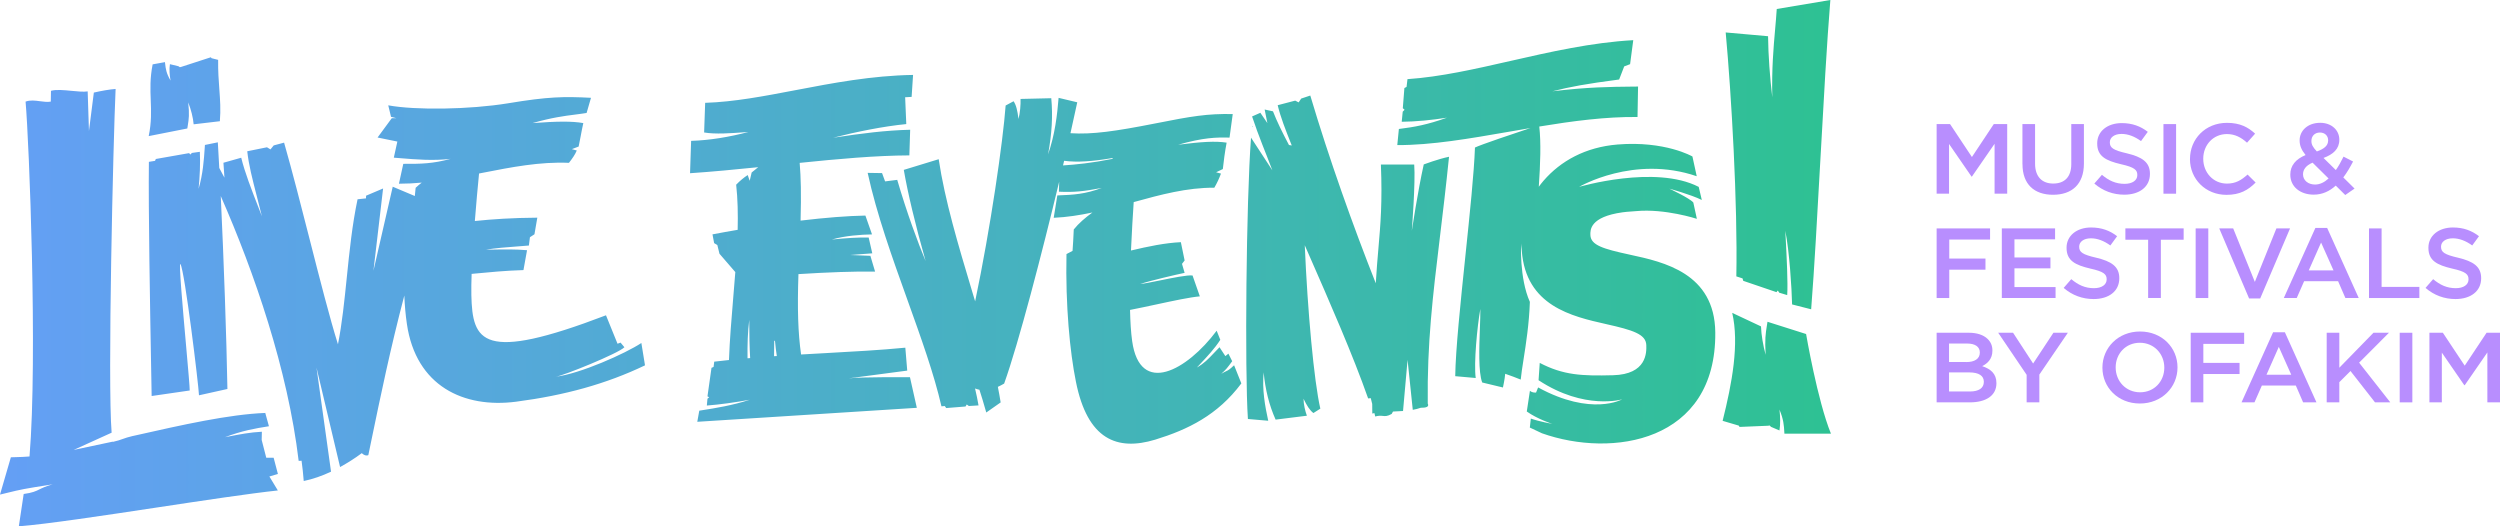 <?xml version="1.0" encoding="UTF-8"?> <svg xmlns="http://www.w3.org/2000/svg" width="304" height="64" viewBox="0 0 304 64" fill="none"><path fill-rule="evenodd" clip-rule="evenodd" d="M211.892 33.852L211.143 33.609L211.138 33.614C211.309 24.812 210.538 11.473 209.844 3.946L214.996 4.404C215.024 6.722 215.222 9.459 215.508 11.827C215.437 8.287 215.657 5.796 215.855 3.562V3.561V3.561C215.93 2.716 216.002 1.907 216.053 1.093L222.571 0C222.148 5.155 221.754 12.281 221.361 19.368C220.992 26.044 220.624 32.684 220.237 37.61L217.919 37.019C217.87 34.977 217.595 30.612 217.094 28.057C217.107 28.34 217.125 28.671 217.144 29.037V29.037L217.144 29.038C217.254 31.152 217.423 34.406 217.325 35.883L216.351 35.59L216.185 35.325L216.015 35.524L211.98 34.15L211.892 33.852ZM198.153 30.96C194.955 30.27 193.441 29.812 193.392 28.592L193.392 28.589C193.369 27.979 193.311 26.372 197.311 25.816C197.657 25.766 198.011 25.741 198.365 25.717L198.365 25.717C198.557 25.703 198.749 25.69 198.94 25.673C202.452 25.341 206.338 26.611 206.338 26.611L205.909 24.63C205.49 24.105 202.986 22.941 202.986 22.941C202.986 22.941 205.578 23.647 206.938 24.315L206.564 22.726C201.269 19.999 192.016 22.726 192.016 22.726C192.016 22.726 198.665 18.807 206.322 21.429L205.799 19.028C205.799 19.028 202.479 17.102 196.7 17.571C192.775 17.891 189.77 19.585 187.706 21.964C187.496 22.207 187.304 22.455 187.117 22.709C187.309 19.911 187.397 17.361 187.177 15.386C191.201 14.724 195.252 14.183 199.122 14.227L199.188 10.524L198.911 10.527L198.485 10.531L198.483 10.531C195.826 10.558 193.035 10.586 188.762 11.103C190.986 10.54 192.852 10.198 196.887 9.668L197.503 8.074L198.219 7.803L198.604 4.884C193.509 5.171 188.522 6.307 183.708 7.404C179.364 8.394 175.162 9.352 171.148 9.624L171.038 10.568L170.774 10.706L170.581 13.156L170.796 13.349L170.57 13.581L170.449 14.806C172.128 14.795 174.126 14.602 175.948 14.31C173.581 15.159 172.051 15.441 170.103 15.684L169.91 17.643C174.049 17.662 178.706 16.852 183.508 16.016C184.371 15.866 185.239 15.715 186.109 15.568C184.128 16.225 180.027 17.604 179.355 17.941C179.249 20.992 178.723 26.029 178.19 31.131L178.19 31.132V31.132C177.599 36.8 176.999 42.549 176.956 45.744L179.449 45.965C179.196 44.237 179.631 39.641 180.01 37.565C180.02 38.149 179.99 38.969 179.956 39.886V39.887C179.87 42.249 179.76 45.255 180.236 46.511L182.757 47.118C182.757 47.118 182.983 46.097 183.032 45.452L184.018 45.805L184.92 46.158C184.983 45.49 185.113 44.659 185.264 43.698L185.264 43.697L185.264 43.697V43.697C185.563 41.792 185.941 39.377 186.032 36.71C184.728 33.796 184.97 29.591 184.97 29.591C184.97 29.591 184.981 29.944 185.047 30.479C185.537 37.207 191.153 38.474 195.286 39.406L195.296 39.409C198.582 40.143 200.14 40.639 200.19 41.958C200.223 42.852 200.261 45.523 196.144 45.628C192.379 45.728 190.1 45.628 187.232 44.127L187.089 46.235C192.682 49.922 197.261 48.559 197.261 48.559C197.261 48.559 193.535 50.661 187.034 47.113L186.786 47.731C186.786 47.731 186.374 47.808 186.038 47.521L185.658 50.038C186.935 50.954 188.757 51.544 188.757 51.544C188.757 51.544 187.194 51.268 186.148 50.899L186.027 51.991L187.502 52.687C195.995 55.705 208.71 53.801 208.578 40.413C208.507 33.202 202.278 31.854 198.246 30.982L198.17 30.965L198.153 30.96ZM103.268 45.998C105.42 45.711 110.319 45.065 110.319 45.065L110.088 42.278C107.067 42.572 103.761 42.754 100.321 42.943H100.321L100.316 42.943C99.357 42.996 98.388 43.049 97.412 43.106C97.037 40.49 96.949 37.51 97.092 33.332C100.544 33.112 104.05 32.979 106.411 33.029L105.839 31.108L103.378 31.009L106.07 30.805L105.63 28.884C104.331 28.857 102.971 28.945 101.154 29.127C102.751 28.658 104.677 28.531 106.037 28.503L105.233 26.213C103.092 26.252 100.4 26.462 97.351 26.826C97.439 23.553 97.389 21.594 97.241 19.806C101.925 19.326 106.488 18.912 110.578 18.895L110.677 15.777C107.65 15.855 104.881 16.208 101.309 16.749C104.127 16.026 107.391 15.364 110.204 15.088L110.066 11.826L110.853 11.782L111.029 9.111C106.003 9.191 101.26 10.098 96.772 10.956C92.914 11.694 89.246 12.395 85.748 12.505L85.621 16.108C86.978 16.344 88.875 16.204 90.605 16.077L90.608 16.077C90.743 16.067 90.877 16.057 91.01 16.048C88.681 16.666 86.271 17.063 84.041 17.129L83.909 21.064C86.623 20.882 89.408 20.612 92.199 20.33C91.924 20.546 91.654 20.761 91.401 20.976L91.164 21.986L90.922 21.285C90.443 21.6 90.003 21.958 89.518 22.46C89.711 24.177 89.744 26.026 89.7 27.946C88.698 28.117 87.674 28.299 86.639 28.498L86.838 29.563L87.228 29.795L87.487 30.854L89.414 33.084C89.335 34.12 89.247 35.165 89.16 36.212C88.947 38.755 88.733 41.309 88.643 43.779C88.043 43.84 87.448 43.906 86.849 43.978L86.772 44.618L86.518 44.728L86.028 48.194L86.237 48.31L86.028 48.481L85.951 49.315C87.553 49.193 89.447 48.923 91.175 48.608C89.04 49.306 87.056 49.619 85.267 49.901L85.032 49.938L84.79 51.29C88.858 51.02 96.867 50.512 111.486 49.59L110.65 45.865C110.65 45.865 104.578 45.827 103.285 46.003L103.268 45.998ZM94.461 43.294C94.401 43.296 94.343 43.301 94.285 43.305C94.232 43.309 94.178 43.313 94.125 43.316C94.125 42.794 94.134 42.246 94.144 41.643V41.643V41.643L94.147 41.439H94.236C94.302 42.157 94.373 42.742 94.461 43.294ZM90.9 43.569C90.878 41.975 90.922 40.319 91.109 38.89C91.109 40.755 91.142 42.256 91.219 43.542C91.115 43.553 91.01 43.564 90.9 43.569ZM33.274 55.661L33.792 57.631L33.786 57.637L32.757 57.941L33.786 59.64C30.346 60.008 24.774 60.85 19.134 61.703C12.492 62.707 5.755 63.725 2.29 64L2.879 60.071C3.981 59.912 4.343 59.733 4.795 59.509C5.146 59.335 5.552 59.134 6.402 58.895C2.839 59.45 2.57 59.516 0.893 59.925H0.893C0.635 59.989 0.343 60.06 0 60.142L1.321 55.606C1.473 55.601 1.647 55.596 1.832 55.591L1.833 55.591L1.833 55.591L1.834 55.591C2.403 55.575 3.082 55.557 3.589 55.507C4.591 43.459 3.534 17.102 3.11 12.356C3.67 12.147 4.266 12.227 4.854 12.307L4.854 12.307C5.306 12.368 5.753 12.428 6.176 12.356L6.198 11.043C6.827 10.862 7.786 10.957 8.708 11.047C9.447 11.12 10.162 11.191 10.662 11.114L10.816 15.932L11.411 11.258C12.341 11.043 13.288 10.877 14.058 10.816C13.772 17.019 13.068 46.533 13.574 52.615L8.956 54.712L13.717 53.702V53.735C14.25 53.618 14.583 53.5 14.92 53.38C15.251 53.263 15.585 53.144 16.117 53.023L16.177 53.012L16.446 52.952L16.446 52.952C22.137 51.669 27.845 50.383 32.256 50.214L32.702 51.831C30.979 52.102 29.404 52.383 27.362 53.161L27.652 53.105L27.652 53.105C29.133 52.819 30.437 52.566 31.843 52.499L31.821 53.498L32.377 55.661H33.274ZM148.503 45.457C149.108 44.911 149.212 44.775 149.835 43.923L149.373 43.002L149.004 43.305L148.294 42.224C148.037 42.484 147.814 42.72 147.608 42.936C146.913 43.67 146.426 44.184 145.542 44.691C145.693 44.527 145.845 44.365 145.996 44.204L145.999 44.201L146.002 44.198L146.004 44.196L146.004 44.196C146.853 43.289 147.684 42.404 148.388 41.324L147.947 40.215C144.325 45.071 138.612 48.2 137.671 41.479C137.522 40.436 137.445 39.128 137.412 37.687C138.483 37.478 139.586 37.241 140.651 37.012L140.651 37.012C142.727 36.565 144.655 36.15 145.9 36.037L145.013 33.499C144.403 33.418 142.568 33.792 140.992 34.112C139.966 34.321 139.051 34.507 138.656 34.531C139.691 34.178 143.015 33.388 144.05 33.179L143.731 32.086L144.05 31.672L143.593 29.448C141.683 29.536 139.603 29.967 137.527 30.463C137.627 28.223 137.753 26.131 137.858 24.575C141.122 23.675 144.336 22.803 147.661 22.826C148.013 22.218 148.245 21.711 148.47 21.109L147.876 20.949L148.696 20.557C148.789 19.669 148.949 18.438 149.158 17.345C147.81 17.136 146.136 17.235 143.263 17.599C146.329 16.727 147.876 16.689 149.511 16.733L149.901 13.869C146.802 13.813 144.969 14.117 140.362 15.033C135.667 15.955 132.805 16.374 130.168 16.198C130.498 14.741 130.779 13.46 130.994 12.439L128.726 11.899C128.555 13.979 128.286 16.358 127.443 18.775C127.906 16.291 128.038 14.089 127.834 11.943L124.097 12.031C124.124 12.699 124.047 13.714 123.849 14.47C123.728 13.444 123.552 12.732 123.249 12.312L122.286 12.831C121.961 17.218 120.464 27.654 118.576 36.644C118.431 36.16 118.285 35.673 118.138 35.184C116.543 29.865 114.896 24.374 114.145 19.36L109.901 20.657C110.391 23.499 111.277 27.218 112.554 31.744C111.662 29.63 110.242 25.784 109.103 21.871L107.628 22.058L107.259 21.049L105.508 21.021C106.598 26.039 108.509 31.36 110.349 36.485C111.996 41.07 113.586 45.497 114.48 49.409L114.888 49.376L115.058 49.619L117.409 49.431L117.557 49.183L117.811 49.37L118.989 49.299C118.879 48.648 118.735 47.947 118.565 47.24C118.735 47.301 118.912 47.356 119.099 47.395C119.371 48.214 119.6 49.01 119.818 49.771C119.856 49.901 119.893 50.031 119.93 50.16L121.68 48.934C121.581 48.316 121.466 47.682 121.339 47.041C121.576 46.931 121.829 46.804 122.104 46.644C123.877 41.699 126.711 30.772 128.797 22.091L128.764 23.311C130.608 23.394 131.693 23.284 133.977 22.853C131.957 23.609 130.581 23.692 128.572 23.764L128.131 26.484C129.739 26.413 131.302 26.164 132.838 25.839C131.963 26.473 131.164 27.158 130.57 27.903C130.526 28.885 130.476 29.818 130.421 30.508L129.684 30.894C129.552 37.169 130.102 42.82 130.829 46.401C132.232 53.465 135.843 54.867 140.478 53.46C144.452 52.24 148.079 50.469 150.947 46.622L150.066 44.415C149.487 44.96 149.363 45.018 149.101 45.14C148.965 45.203 148.793 45.284 148.503 45.457ZM129.397 19.553C129.353 19.735 129.309 19.923 129.265 20.11L129.26 20.116C130.851 20.011 132.744 19.829 135.293 19.316V19.216C132.849 19.63 130.994 19.763 129.397 19.553ZM67.583 45.811C70.566 45.436 76.027 43.002 77.997 41.705L77.992 41.721L78.432 44.426C73.72 46.683 68.673 48.074 62.761 48.846C56.404 49.674 50.58 46.959 49.479 39.398C49.314 38.283 49.215 37.136 49.165 35.938C47.465 42.41 46.273 48.17 45.156 53.569C45.033 54.164 44.911 54.755 44.789 55.342C44.536 55.458 44.266 55.358 43.991 55.104C43.127 55.756 42.23 56.307 41.354 56.793L38.487 44.702L40.254 57.356C39.147 57.875 38.068 58.25 36.934 58.493C36.863 57.654 36.786 56.815 36.67 56.026L36.318 56.042C34.991 44.922 30.924 33.118 26.845 23.841C27.214 31.617 27.549 41.208 27.654 47.301L24.197 48.068C24.148 46.81 22.469 32.985 21.946 32.119C21.711 31.732 22.227 37.528 22.635 42.119L22.635 42.119L22.635 42.12L22.635 42.12C22.878 44.858 23.083 47.168 23.069 47.483L18.44 48.156C18.424 47.244 18.404 46.097 18.38 44.786L18.38 44.784C18.251 37.619 18.034 25.529 18.104 19.68L18.852 19.558L18.951 19.332L22.992 18.62L23.157 18.791L23.328 18.598L24.302 18.46C24.368 19.834 24.302 21.468 24.148 22.963C24.681 21.142 24.794 19.469 24.896 17.954C24.904 17.844 24.911 17.735 24.918 17.627L26.487 17.307L26.506 17.632C26.556 18.502 26.609 19.44 26.663 20.425L27.291 21.606L27.17 19.79L29.333 19.178C29.785 21.014 30.511 22.873 31.578 25.609L31.848 26.302C31.629 25.412 31.421 24.604 31.227 23.856C30.678 21.727 30.252 20.08 30.065 18.394L32.465 17.908L32.889 18.168L33.285 17.682L34.545 17.345C35.555 20.878 36.623 25.064 37.66 29.128L37.66 29.128C38.901 33.992 40.097 38.681 41.096 41.865C41.595 39.355 41.879 36.587 42.169 33.747C42.493 30.58 42.826 27.323 43.479 24.233L44.503 24.122L44.514 23.797L46.584 22.919L45.411 32.925L47.756 22.704L50.442 23.835C50.475 23.515 50.508 23.184 50.541 22.837C50.767 22.621 51.02 22.412 51.284 22.207C50.371 22.29 49.446 22.34 48.51 22.34L49.039 19.923C51.202 19.934 52.627 19.912 54.791 19.316C52.711 19.57 50.499 19.387 48.684 19.236L48.684 19.236C48.409 19.214 48.143 19.192 47.888 19.172L48.318 17.213L45.912 16.722L47.641 14.371H48.191L47.547 14.205L47.211 12.809C50.536 13.416 57.081 13.328 61.776 12.561C66.653 11.749 68.59 11.722 71.865 11.893L71.331 13.736C70.872 13.814 70.415 13.872 69.93 13.934C68.621 14.101 67.104 14.294 64.754 14.967C67.792 14.746 69.543 14.724 70.93 14.967C70.811 15.487 70.707 16.046 70.608 16.575L70.608 16.575L70.608 16.577L70.608 16.577L70.607 16.579L70.607 16.579L70.607 16.579L70.607 16.579L70.607 16.579L70.607 16.58L70.607 16.58L70.607 16.58C70.523 17.03 70.444 17.458 70.363 17.82L69.537 18.135L70.137 18.3C69.911 18.83 69.597 19.271 69.185 19.801C65.662 19.648 62.206 20.324 58.683 21.014L58.253 21.098C58.093 22.721 57.906 24.768 57.741 26.876C59.899 26.65 62.315 26.49 65.337 26.468L64.99 28.488L64.44 28.846L64.313 29.856C63.813 29.901 63.313 29.937 62.813 29.974C61.563 30.067 60.312 30.159 59.062 30.364C59.34 30.36 59.62 30.355 59.9 30.35C61.291 30.326 62.704 30.301 64.088 30.425L63.653 32.842C61.409 32.913 59.492 33.099 57.76 33.266H57.76L57.35 33.306C57.317 34.277 57.301 35.154 57.317 35.872C57.449 41.562 58.616 44.1 73.687 38.339L75.091 41.799L75.46 41.661L75.928 42.224C75.201 42.98 68.469 45.7 67.583 45.811ZM173.125 20.006C172.409 23.218 171.677 28.063 171.677 28.063C171.677 28.063 172.139 22.141 171.969 20.006H167.917C168.102 24.606 167.871 27.268 167.613 30.235C167.502 31.521 167.385 32.864 167.295 34.448C164.51 27.406 161.631 19.349 159.331 11.617L158.224 11.987L157.916 12.451L157.498 12.235L155.367 12.793C155.728 14.283 156.299 15.725 157.03 17.569L157.03 17.569L157.079 17.693C156.964 17.677 156.854 17.66 156.738 17.633C155.901 16.043 155.279 14.785 154.795 13.538L153.782 13.317L154.112 14.967L153.259 13.714L152.252 14.161C152.428 14.68 152.615 15.221 152.819 15.773L152.817 15.773C152.816 15.772 152.815 15.772 152.814 15.772C152.813 15.771 152.812 15.771 152.811 15.77C152.81 15.769 152.809 15.768 152.808 15.767L152.962 16.165C153.303 17.086 153.678 18.052 154.079 19.056L154.718 20.712L152.125 16.739C151.536 24.487 151.355 45.171 151.746 50.949L154.217 51.164C153.832 49.409 153.457 47.395 153.661 45.281C153.865 47.406 154.327 49.26 155.114 51.026L158.918 50.552C158.709 50 158.51 49.139 158.51 48.488C158.912 49.332 159.281 49.906 159.71 50.226L160.553 49.691C159.782 46.368 158.995 37.748 158.659 29.823L159.051 30.717L159.051 30.717L159.051 30.717C161.744 36.859 164.517 43.186 166.365 48.449L166.684 48.416C166.75 48.642 166.805 48.879 166.86 49.116L166.861 49.117C166.861 49.494 166.866 49.87 166.871 50.258L166.872 50.287C166.892 50.281 166.913 50.276 166.934 50.272C166.957 50.267 166.981 50.263 167.005 50.258C167.046 50.25 167.088 50.242 167.13 50.232C167.147 50.3 167.162 50.369 167.177 50.438L167.178 50.441L167.189 50.491C167.193 50.512 167.198 50.532 167.202 50.553L167.214 50.602L167.224 50.645C167.663 50.525 167.92 50.552 168.15 50.576C168.445 50.608 168.695 50.634 169.228 50.336L169.387 50.044C169.794 50.027 170.202 50.011 170.609 49.978L171.16 43.758L171.793 49.834C172.139 49.773 172.464 49.696 172.756 49.586C173.389 49.586 173.824 49.492 173.615 49.067C173.529 41.769 174.225 36.007 175.083 28.909L175.083 28.909L175.083 28.908C175.443 25.932 175.831 22.72 176.202 19.062C174.903 19.327 173.114 20 173.114 20L173.125 20.006ZM152.241 15.458C152.246 15.425 152.252 15.392 152.252 15.358C152.252 15.358 152.28 15.381 152.325 15.414L152.241 15.458ZM222.643 52.736C220.997 48.696 219.621 40.617 219.621 40.617L214.926 39.127C214.907 39.252 214.889 39.37 214.871 39.483C214.864 39.527 214.857 39.571 214.85 39.614L214.85 39.614C214.698 40.572 214.591 41.251 214.7 43.144C214.392 42.002 214.171 40.722 214.138 39.69L210.638 38.045C211.507 41.803 210.627 46.566 209.471 51.174L211.436 51.754L211.529 51.914L215.008 51.77L215.184 51.737L215.36 51.908L216.384 52.344C216.5 51.61 216.489 50.683 216.384 49.805C216.886 51.018 216.926 51.72 216.975 52.569L216.984 52.736H222.643ZM25.733 7.081L26.526 7.279V7.296C26.508 8.652 26.591 9.773 26.669 10.826C26.765 12.13 26.854 13.33 26.735 14.741L23.548 15.116C23.482 14.305 23.228 13.317 22.887 12.45C23.048 13.921 22.961 14.466 22.839 15.228C22.819 15.352 22.798 15.483 22.777 15.623L18.082 16.551C18.434 14.86 18.382 13.524 18.33 12.178C18.279 10.852 18.227 9.518 18.561 7.826L20.058 7.555C20.065 7.617 20.073 7.677 20.079 7.737C20.154 8.372 20.217 8.913 20.74 9.796C20.608 9.117 20.57 8.389 20.663 7.804L21.693 8.052L21.874 8.173L22.05 8.129L25.634 6.965L25.733 7.081Z" fill="url(#paint0_linear_258_3957)"></path><path d="M235.494 15.09H237.127L239.785 19.093L242.443 15.09H244.076V23.554H242.54V17.484L239.785 21.472H239.737L237.003 17.505V23.549H235.494V15.09Z" fill="#B88EFE"></path><path d="M245.928 19.962V15.09H247.464V19.9C247.464 21.472 248.302 22.32 249.672 22.32C251.041 22.32 251.868 21.524 251.868 19.962V15.09H253.404V19.889C253.404 22.414 251.933 23.684 249.65 23.684C247.368 23.684 245.934 22.414 245.934 19.962H245.928Z" fill="#B88EFE"></path><path d="M254.671 22.32L255.595 21.258C256.433 21.96 257.265 22.356 258.35 22.356C259.295 22.356 259.897 21.934 259.897 21.294V21.268C259.897 20.664 259.548 20.336 257.926 19.972C256.068 19.535 255.02 19.004 255.02 17.447V17.421C255.02 15.969 256.266 14.969 258.001 14.969C259.274 14.969 260.284 15.344 261.17 16.031L260.348 17.156C259.564 16.588 258.775 16.286 257.98 16.286C257.083 16.286 256.556 16.734 256.556 17.291V17.317C256.556 17.968 256.954 18.259 258.624 18.644C260.472 19.082 261.433 19.722 261.433 21.122V21.148C261.433 22.731 260.149 23.673 258.313 23.673C256.975 23.673 255.719 23.225 254.671 22.32Z" fill="#B88EFE"></path><path d="M263.076 15.09H264.613V23.554H263.076V15.09Z" fill="#B88EFE"></path><path d="M266.304 19.342V19.316C266.304 16.911 268.162 14.938 270.805 14.938C272.416 14.938 273.388 15.485 274.22 16.255L273.238 17.353C272.539 16.724 271.793 16.302 270.794 16.302C269.124 16.302 267.915 17.629 267.915 19.29V19.316C267.915 20.971 269.124 22.325 270.794 22.325C271.868 22.325 272.55 21.903 273.302 21.226L274.285 22.195C273.372 23.116 272.378 23.694 270.74 23.694C268.195 23.694 266.299 21.773 266.299 19.342H266.304Z" fill="#B88EFE"></path><path d="M284.027 22.57C283.281 23.247 282.405 23.669 281.347 23.669C279.725 23.669 278.501 22.716 278.501 21.248V21.222C278.501 20.134 279.162 19.348 280.359 18.854C279.86 18.239 279.634 17.703 279.634 17.089V17.063C279.634 15.928 280.579 14.934 282.142 14.934C283.528 14.934 284.462 15.839 284.462 16.979V17.005C284.462 18.119 283.7 18.781 282.54 19.207L284.038 20.681C284.376 20.197 284.688 19.64 284.973 19.046L286.133 19.64C285.783 20.316 285.397 20.983 284.946 21.576L286.315 22.93L285.182 23.715L284.022 22.565L284.027 22.57ZM283.152 21.701L281.208 19.78C280.397 20.118 280.048 20.639 280.048 21.18V21.206C280.048 21.92 280.66 22.44 281.508 22.44C282.105 22.44 282.658 22.164 283.157 21.701H283.152ZM283.104 17.094V17.068C283.104 16.5 282.69 16.115 282.105 16.115C281.482 16.115 281.068 16.537 281.068 17.13V17.156C281.068 17.578 281.245 17.896 281.729 18.416C282.626 18.104 283.098 17.703 283.098 17.099L283.104 17.094Z" fill="#B88EFE"></path><path d="M235.494 27.776H241.992V29.129H237.03V31.441H241.434V32.794H237.03V36.24H235.494V27.776Z" fill="#B88EFE"></path><path d="M243.426 27.776H249.898V29.104H244.957V31.306H249.334V32.633H244.957V34.908H249.957V36.235H243.421V27.771L243.426 27.776Z" fill="#B88EFE"></path><path d="M250.944 35.007L251.868 33.945C252.706 34.648 253.538 35.043 254.623 35.043C255.568 35.043 256.17 34.622 256.17 33.981V33.955C256.17 33.351 255.821 33.023 254.199 32.664C252.34 32.227 251.293 31.696 251.293 30.14V30.113C251.293 28.661 252.539 27.662 254.274 27.662C255.547 27.662 256.556 28.036 257.442 28.724L256.621 29.848C255.837 29.281 255.047 28.979 254.252 28.979C253.355 28.979 252.829 29.426 252.829 29.983V30.009C252.829 30.66 253.227 30.952 254.897 31.337C256.744 31.774 257.706 32.414 257.706 33.815V33.841C257.706 35.423 256.422 36.365 254.585 36.365C253.248 36.365 251.991 35.918 250.944 35.012V35.007Z" fill="#B88EFE"></path><path d="M261.218 29.151H258.447V27.771H265.531V29.151H262.76V36.235H261.213V29.151H261.218Z" fill="#B88EFE"></path><path d="M266.992 27.776H268.529V36.24H266.992V27.776Z" fill="#B88EFE"></path><path d="M269.86 27.776H271.557L274.189 34.278L276.81 27.776H278.469L274.839 36.297H273.491L269.86 27.776Z" fill="#B88EFE"></path><path d="M281.557 27.714H282.98L286.82 36.235H285.198L284.312 34.195H280.182L279.285 36.235H277.712L281.552 27.714H281.557ZM283.754 32.878L282.244 29.494L280.746 32.878H283.754Z" fill="#B88EFE"></path><path d="M288.066 27.776H289.602V34.887H294.194V36.24H288.071V27.776H288.066Z" fill="#B88EFE"></path><path d="M294.946 35.007L295.87 33.945C296.708 34.648 297.54 35.043 298.625 35.043C299.57 35.043 300.172 34.622 300.172 33.981V33.955C300.172 33.351 299.823 33.023 298.201 32.664C296.342 32.227 295.295 31.696 295.295 30.14V30.113C295.295 28.661 296.541 27.662 298.276 27.662C299.549 27.662 300.558 28.036 301.444 28.724L300.623 29.848C299.839 29.281 299.049 28.979 298.254 28.979C297.357 28.979 296.831 29.426 296.831 29.983V30.009C296.831 30.66 297.229 30.952 298.899 31.337C300.746 31.774 301.708 32.414 301.708 33.815V33.841C301.708 35.423 300.424 36.365 298.587 36.365C297.25 36.365 295.993 35.918 294.946 35.012V35.007Z" fill="#B88EFE"></path><path d="M235.494 40.462H239.409C240.408 40.462 241.192 40.728 241.692 41.212C242.078 41.587 242.277 42.045 242.277 42.612V42.638C242.277 43.654 241.681 44.2 241.031 44.523C242.051 44.861 242.766 45.429 242.766 46.579V46.605C242.766 48.115 241.482 48.927 239.533 48.927H235.494V40.462ZM239.098 44.028C240.08 44.028 240.746 43.654 240.746 42.878V42.852C240.746 42.185 240.199 41.774 239.21 41.774H237.003V44.023H239.098V44.028ZM239.549 47.605C240.596 47.605 241.235 47.204 241.235 46.444V46.418C241.235 45.705 240.65 45.283 239.441 45.283H237.003V47.605H239.549Z" fill="#B88EFE"></path><path d="M246.444 45.585L242.975 40.457H244.784L247.228 44.205L249.699 40.457H251.455L247.985 45.548V48.921H246.439V45.585H246.444Z" fill="#B88EFE"></path><path d="M255.655 44.715V44.689C255.655 42.305 257.55 40.311 260.23 40.311C262.91 40.311 264.785 42.284 264.785 44.663V44.689C264.785 47.068 262.889 49.067 260.209 49.067C257.529 49.067 255.655 47.094 255.655 44.715ZM263.179 44.715V44.689C263.179 43.044 261.943 41.68 260.209 41.68C258.474 41.68 257.266 43.023 257.266 44.668V44.694C257.266 46.339 258.501 47.703 260.236 47.703C261.97 47.703 263.179 46.36 263.179 44.715Z" fill="#B88EFE"></path><path d="M266.39 40.463H272.889V41.816H267.926V44.127H272.33V45.481H267.926V48.927H266.39V40.463Z" fill="#B88EFE"></path><path d="M276.417 40.4H277.84L281.68 48.922H280.058L279.172 46.881H275.042L274.145 48.922H272.572L276.411 40.4H276.417ZM278.613 45.564L277.104 42.181L275.606 45.564H278.613Z" fill="#B88EFE"></path><path d="M282.926 40.462H284.462V44.715L288.613 40.462H290.498L286.868 44.101L290.659 48.927H288.801L285.821 45.116L284.462 46.47V48.921H282.926V40.457V40.462Z" fill="#B88EFE"></path><path d="M291.804 40.463H293.341V48.927H291.804V40.463Z" fill="#B88EFE"></path><path d="M295.418 40.462H297.051L299.709 44.465L302.367 40.462H304V48.927H302.464V42.857L299.709 46.844H299.661L296.927 42.878V48.921H295.418V40.457V40.462Z" fill="#B88EFE"></path><defs><linearGradient id="paint0_linear_258_3957" x1="-3.05327e-07" y1="32.1" x2="222.643" y2="32.1" gradientUnits="userSpaceOnUse"><stop stop-color="#649FF5"></stop><stop offset="1" stop-color="#2EC193"></stop></linearGradient></defs></svg> 